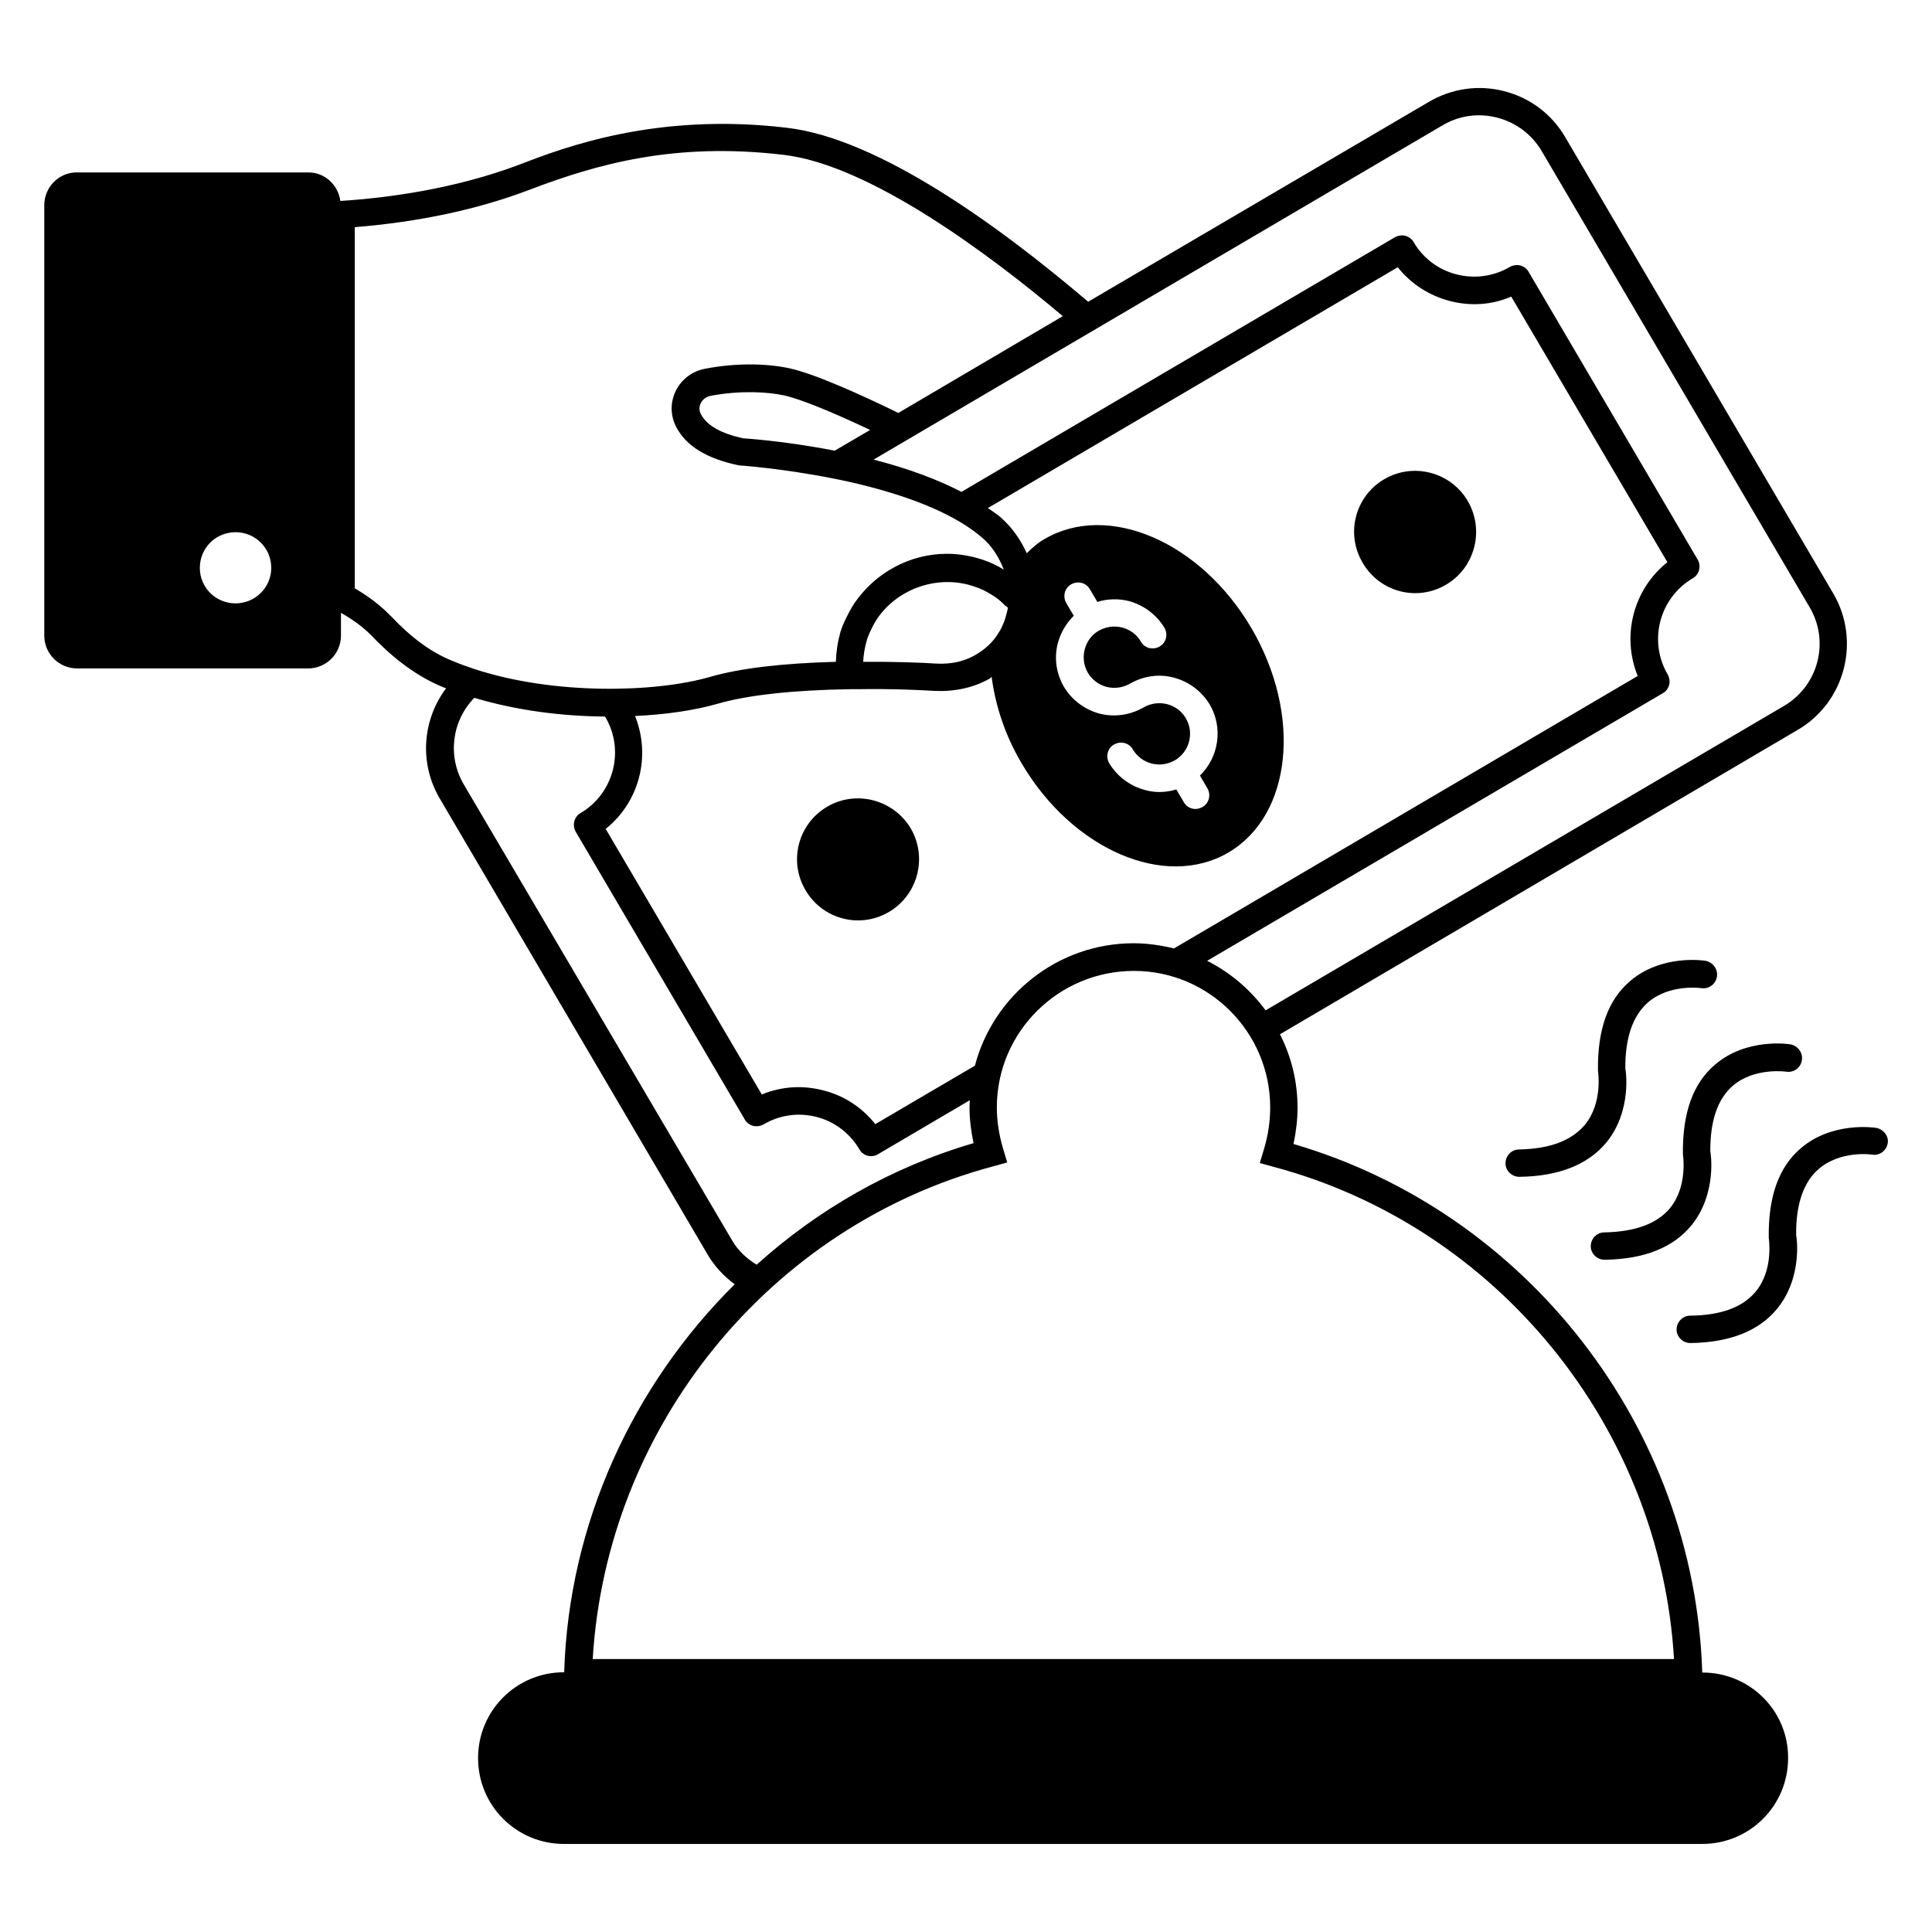 <?xml version="1.0" encoding="UTF-8"?>
<!-- Uploaded to: SVG Repo, www.svgrepo.com, Generator: SVG Repo Mixer Tools -->
<svg fill="#000000" width="800px" height="800px" version="1.1" viewBox="144 144 512 512" xmlns="http://www.w3.org/2000/svg">
 <g>
  <path d="m363.21 357.79c-7.711 4.504-10.305 14.426-5.727 22.137 4.504 7.711 14.426 10.305 22.137 5.727 7.633-4.504 10.23-14.426 5.727-22.137-4.582-7.633-14.504-10.23-22.137-5.727z"/>
  <path d="m527.25 298.93c7.633-4.504 10.23-14.426 5.727-22.137-4.504-7.711-14.426-10.305-22.137-5.801-7.711 4.504-10.305 14.426-5.727 22.137 4.504 7.785 14.426 10.383 22.137 5.801z"/>
  <path d="m595.19 587.25h-0.078v-0.078c-2.062-64.883-46.41-121.91-108.32-140 0.688-3.281 1.07-6.488 1.07-9.617 0-7.023-1.68-13.586-4.656-19.465l137.25-80.688c12.52-7.328 16.719-23.586 9.391-36.105l-71.07-120.99c-3.586-6.106-9.312-10.383-16.105-12.137s-13.895-0.762-20 2.824l-90.305 52.973c-23.281-19.848-55.418-43.281-79.848-46.105-34.578-4.121-59.008 5.191-70.688 9.695-17.559 6.641-35.57 8.93-47.633 9.695-0.609-4.273-4.121-7.559-8.473-7.559h-61.293c-4.809-0.074-8.703 3.894-8.703 8.703v114.04c0 4.809 3.894 8.703 8.703 8.703h61.219c4.809 0 8.703-3.894 8.703-8.703v-6.031c2.977 1.68 5.648 3.586 8.016 5.953 6.031 6.336 12.062 10.762 18.473 13.512 0.457 0.23 0.992 0.383 1.375 0.535-6.258 8.32-7.176 19.77-1.754 29.082l71.066 120.99c1.832 3.129 4.352 5.801 7.176 7.863-26.945 26.719-43.969 63.281-45.191 102.75v0.078h-0.078c-12.594 0-22.746 10.152-22.746 22.746s10.152 22.746 22.746 22.746h301.68c12.594 0 22.746-10.152 22.746-22.746 0.078-12.52-10.074-22.672-22.668-22.672zm-388.77-283.35c-5.266 0-9.465-4.199-9.465-9.391 0-5.266 4.199-9.465 9.465-9.465 5.266 0 9.465 4.199 9.465 9.465 0 5.191-4.273 9.391-9.465 9.391zm319.92-126.72c4.426-2.594 9.543-3.281 14.504-1.984 4.961 1.297 9.082 4.426 11.68 8.777l71.066 120.99c5.344 9.082 2.289 20.762-6.793 26.105l-137.4 80.688c-4.047-5.496-9.312-10-15.496-13.129l120.76-70.914c0.84-0.457 1.449-1.297 1.68-2.215 0.23-0.918 0.078-1.91-0.383-2.75-5.191-8.855-2.215-20.305 6.641-25.496 1.754-0.992 2.289-3.281 1.297-4.961l-44.805-76.258c-0.457-0.84-1.297-1.449-2.215-1.68-0.918-0.23-1.91-0.078-2.75 0.383-4.273 2.519-9.312 3.207-14.121 1.984s-8.855-4.273-11.375-8.551c-0.457-0.84-1.297-1.449-2.215-1.68-0.914-0.227-1.906-0.074-2.746 0.383l-114.88 67.48c-6.336-3.281-14.047-6.184-23.281-8.551zm-123.97 249.23-26.41 15.496c-3.434-4.352-8.246-7.559-13.742-8.93-5.496-1.449-11.145-1.07-16.336 1.07l-41.375-70.379c8.93-7.098 12.062-19.312 7.785-29.922 8.32-0.383 15.879-1.527 21.754-3.207 8.09-2.367 20.305-3.664 35.191-3.894h2.137c9.238-0.152 16.719 0.23 20.383 0.457 5.191 0.23 10.152-0.84 14.273-3.129 0.305-0.152 0.535-0.383 0.762-0.609 0.992 7.559 3.512 15.418 7.938 22.902 13.434 22.902 38.016 33.512 54.809 23.664 16.871-9.922 19.543-36.488 6.106-59.465-13.434-22.902-38.016-33.512-54.883-23.586-1.754 0.992-3.281 2.367-4.656 3.742-1.602-3.586-3.894-6.871-7.023-9.617-0.992-0.84-2.215-1.602-3.281-2.367l108.62-63.816c3.434 4.352 8.246 7.481 13.742 8.93s11.223 1.07 16.336-1.145l41.375 70.379c-9.008 7.176-12.215 19.465-7.863 30.152l-122.9 72.211c-3.434-0.84-7.023-1.375-10.688-1.375-20.148-0.004-37.172 13.812-42.059 32.438zm8.703-121.37c0 0.305-0.078 0.609-0.152 0.918l-0.457 1.68c-0.23 0.918-0.609 1.754-1.07 2.75-0.23 0.457-0.457 0.84-0.84 1.449-1.449 2.367-3.512 4.273-6.184 5.801-2.902 1.68-6.488 2.441-10.305 2.215-3.512-0.23-10.609-0.535-19.312-0.457 0.078-1.832 0.383-3.742 0.992-5.801 0.152-0.609 0.383-1.145 0.688-1.832 0.609-1.375 1.297-2.672 1.984-3.742 5.648-8.32 16.566-11.832 25.879-8.551 1.449 0.457 2.902 1.145 4.352 2.062 1.449 0.84 2.594 1.754 3.816 3.055 0.305 0.07 0.457 0.301 0.609 0.453zm15.496-1.223c-0.992-1.754-0.457-3.969 1.297-4.961 1.754-0.992 3.969-0.457 4.961 1.297l1.984 3.359c2.672-0.84 5.574-0.918 8.32-0.23 3.969 1.07 7.328 3.586 9.465 7.098 0.992 1.754 0.457 3.969-1.297 4.961-1.754 0.992-3.969 0.457-4.961-1.297-1.07-1.91-2.902-3.207-4.961-3.742-2.137-0.535-4.273-0.23-6.184 0.84s-3.207 2.902-3.742 4.961c-0.535 2.137-0.23 4.352 0.84 6.184 1.07 1.832 2.902 3.207 4.961 3.742 2.137 0.535 4.273 0.23 6.184-0.84 3.586-2.062 7.711-2.672 11.68-1.602 3.969 1.07 7.328 3.586 9.465 7.098 3.664 6.258 2.367 14.047-2.594 18.855l1.984 3.359c0.992 1.754 0.457 3.969-1.297 4.961-0.609 0.305-1.223 0.535-1.832 0.535-1.223 0-2.441-0.609-3.129-1.832l-1.984-3.359c-1.449 0.457-2.902 0.688-4.426 0.688-1.297 0-2.594-0.152-3.894-0.535-3.969-1.07-7.328-3.586-9.465-7.098-0.992-1.754-0.457-3.969 1.297-4.961s3.969-0.457 4.961 1.297c1.07 1.832 2.902 3.207 4.961 3.742 2.137 0.535 4.273 0.23 6.184-0.84 3.894-2.289 5.191-7.328 2.902-11.145-1.07-1.91-2.902-3.207-4.961-3.742-2.137-0.535-4.273-0.23-6.184 0.84-3.586 2.062-7.711 2.672-11.68 1.68-3.969-1.07-7.328-3.586-9.465-7.098-2.062-3.586-2.672-7.711-1.602-11.68 0.762-2.75 2.215-5.191 4.199-7.176zm-61.371-40.379c-13.586-2.672-24.426-3.281-24.273-3.281-5.879-1.297-9.543-3.359-11.145-6.336-0.535-0.992-0.535-2.062-0.078-2.977 0.535-1.07 1.527-1.754 2.824-1.984 7.785-1.449 15.039-0.992 19.238-0.078 4.199 0.918 12.52 4.273 22.824 9.16zm-117.56 43.891c-2.824-2.902-6.031-5.344-9.617-7.406v-95.723c16.945-1.375 32.52-4.656 46.336-9.922 17.863-6.793 38.395-12.672 67.328-9.238 22.902 2.672 54.809 26.566 73.969 42.746l-43.586 25.648c-9.391-4.582-21.906-10.305-28.855-11.832-6.336-1.375-14.578-1.375-22.137 0.078-3.586 0.609-6.488 2.824-8.016 5.953-1.449 2.977-1.449 6.488 0.152 9.543 2.672 5.039 7.938 8.32 16.566 10.152 0.078 0 11.527 0.762 25.57 3.586 2.215 0.457 4.504 0.918 6.871 1.527 14.578 3.586 25.418 8.32 32.062 14.047 2.672 2.289 4.504 5.266 5.727 8.473-1.68-1.07-3.512-1.91-5.266-2.519-3.129-1.07-6.414-1.68-9.77-1.68-9.77 0-18.93 4.887-24.578 13.129-0.992 1.527-1.832 3.207-2.519 4.656-0.457 0.918-0.84 1.91-1.145 2.902-0.762 2.75-1.145 5.344-1.223 7.938-14.047 0.383-25.418 1.68-33.512 4.047-14.426 4.121-41.145 4.809-62.289-2.137-2.062-0.688-3.969-1.375-5.953-2.215-5.504-2.211-10.773-6.106-16.117-11.754zm19.238 44.504c-4.352-7.481-3.129-16.793 2.824-22.902 11.145 3.359 23.359 4.887 34.656 4.961 0 0.078 0 0.078 0.078 0.152 5.191 8.855 2.215 20.23-6.566 25.418-0.84 0.457-1.449 1.297-1.68 2.215-0.23 0.918-0.078 1.91 0.383 2.75l44.809 76.258c0.457 0.84 1.297 1.449 2.215 1.68 0.918 0.23 1.91 0.078 2.75-0.383 4.273-2.519 9.238-3.207 14.047-1.984 4.809 1.223 8.855 4.352 11.375 8.625 0.457 0.84 1.297 1.449 2.215 1.68 0.305 0.078 0.609 0.078 0.918 0.078 0.609 0 1.297-0.152 1.832-0.535l24.273-14.273c0 0.609-0.078 1.223-0.078 1.832 0 3.129 0.383 6.258 1.07 9.543-21.68 6.336-41.223 17.559-57.48 32.215-2.594-1.602-4.887-3.664-6.488-6.414zm140.46 101.22 3.586-0.992-1.07-3.586c-1.145-3.816-1.68-7.481-1.68-10.992 0-20 16.336-36.184 36.336-36.184 19.922 0 36.105 16.258 36.105 36.184 0 3.586-0.535 7.406-1.68 11.145l-1.07 3.586 3.586 0.992c59.387 15.801 102.59 69.082 106.18 130.46h-286.55c3.664-61.449 46.793-114.81 106.26-130.61z"/>
  <path d="m546.56 448.62c-1.984 0-3.586 1.68-3.586 3.664 0 1.984 1.68 3.586 3.664 3.586h0.078c10.383-0.152 18.09-3.207 22.977-9.082 6.945-8.473 5.113-19.543 5.039-19.543-0.078-8.09 1.91-13.969 5.953-17.559 5.801-5.039 14.121-3.816 14.199-3.816 1.984 0.305 3.816-1.07 4.121-3.055 0.305-1.984-1.07-3.816-3.055-4.199-0.457-0.078-11.68-1.754-20 5.418-5.801 4.961-8.625 12.746-8.473 23.738 0 0.078 1.375 8.398-3.434 14.273-3.594 4.281-9.395 6.422-17.484 6.574z"/>
  <path d="m617.4 428.01c1.984 0.305 3.816-1.07 4.121-3.055 0.305-1.984-1.07-3.816-3.055-4.199-0.457-0.078-11.68-1.754-20 5.418-5.801 4.961-8.625 12.746-8.473 23.738 0 0.078 1.375 8.398-3.434 14.273-3.434 4.121-9.238 6.258-17.406 6.414-1.984 0-3.586 1.68-3.586 3.664s1.68 3.586 3.664 3.586h0.078c10.383-0.152 18.09-3.207 22.902-9.082 6.945-8.473 5.113-19.543 5.039-19.543-0.078-8.09 1.91-13.969 5.953-17.48 5.801-4.953 14.121-3.734 14.195-3.734z"/>
  <path d="m641.21 442.9c-0.457-0.078-11.68-1.754-20 5.418-5.801 4.961-8.625 12.746-8.473 23.738 0 0.078 1.375 8.398-3.434 14.199-3.434 4.199-9.312 6.336-17.406 6.414-1.984 0-3.586 1.68-3.586 3.664s1.68 3.586 3.664 3.586h0.078c10.383-0.152 18.09-3.207 22.902-9.082 6.945-8.473 5.113-19.543 5.039-19.543-0.078-8.09 1.91-13.969 5.953-17.48 5.727-4.961 13.895-3.894 14.199-3.816 1.984 0.305 3.816-1.07 4.121-3.055 0.301-1.828-1.074-3.66-3.059-4.043z"/>
 </g>
</svg>